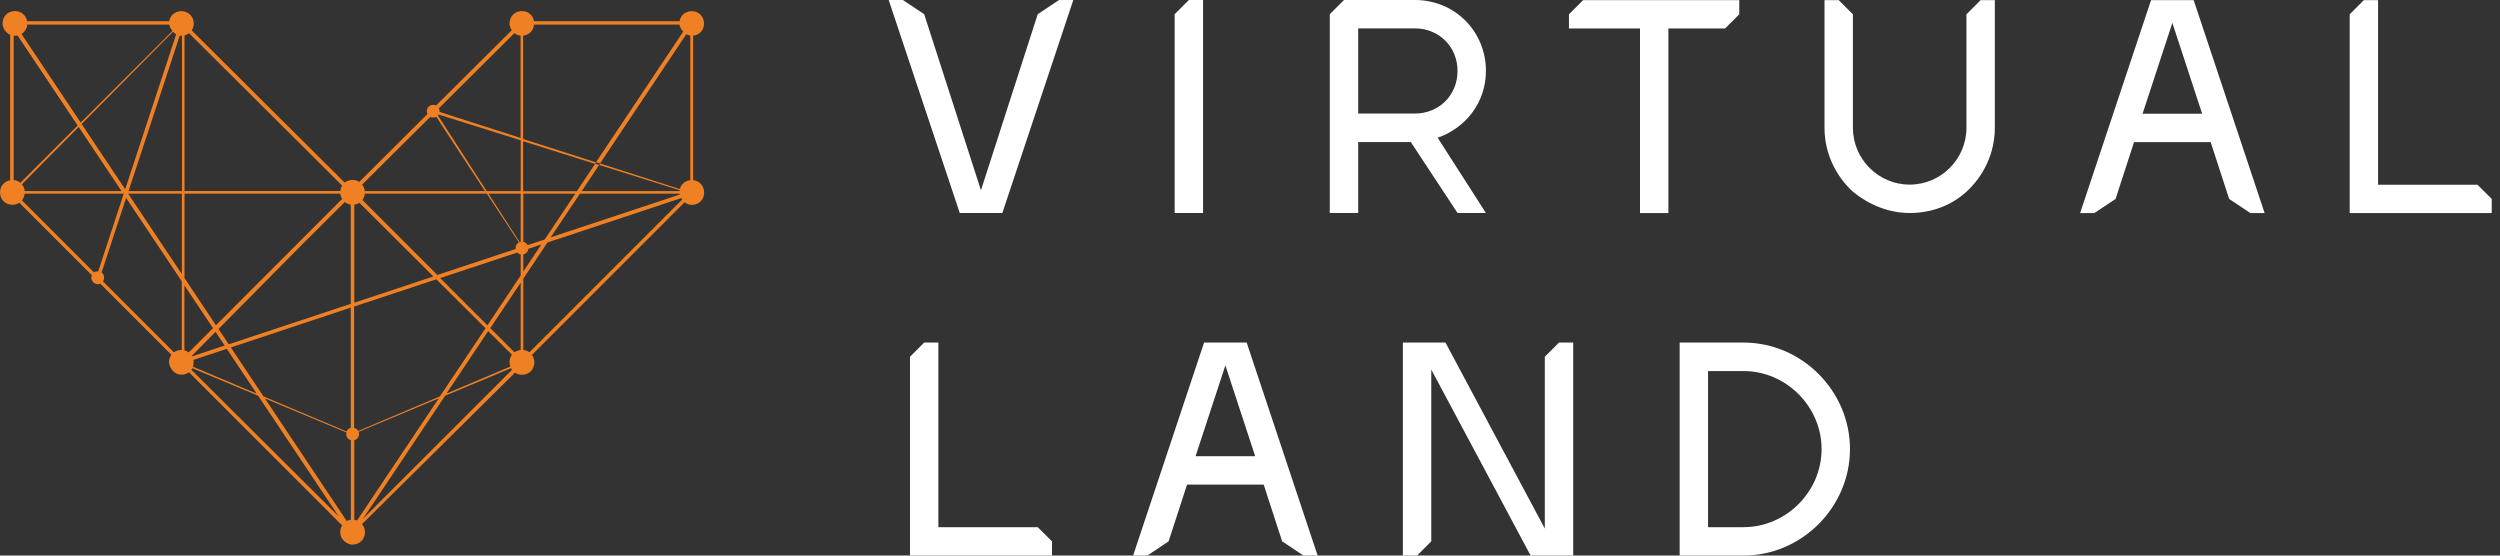 <?xml version="1.0" encoding="UTF-8"?> <svg xmlns="http://www.w3.org/2000/svg" width="189" height="42" viewBox="0 0 189 42" fill="none"><rect x="0" y="0" width="189" height="42" fill="#333333" stroke="none"/> <path d="M81.142 0L75.777 16.103H72.558L67.185 0H68.258L69.868 1.073L74.16 14.386L78.452 1.073L80.061 0H81.142Z" fill="white"></path> <path d="M90.951 0H89.878L88.805 1.073V16.103H90.951V0Z" fill="white"></path> <path d="M112.336 5.365C112.336 2.361 109.975 0 106.971 0H101.606L100.533 1.073V16.103H102.679V10.738H106.657L110.19 16.103H112.336L108.688 10.416C110.834 9.657 112.336 7.726 112.336 5.365ZM102.679 8.584V2.146H106.971C108.795 2.146 110.19 3.541 110.19 5.365C110.19 7.189 108.795 8.584 106.971 8.584H102.679Z" fill="white"></path> <path d="M126.13 1.081H125.057C124.413 1.081 123.984 1.51 123.984 2.154V16.11H126.13V1.081Z" fill="white"></path> <path d="M119.686 0.008L118.613 1.081V2.154H130.416L131.489 1.081V0.008H119.686Z" fill="white"></path> <path d="M150.809 0.008V9.665C150.809 11.596 149.951 13.313 148.663 14.493C147.483 15.566 145.981 16.103 144.371 16.103C142.762 16.103 141.26 15.459 140.079 14.493C138.792 13.313 137.933 11.596 137.933 9.665V0.008H139.006L140.079 1.081V9.665C140.079 12.025 142.011 13.957 144.371 13.957C146.732 13.957 148.663 12.025 148.663 9.665V1.081L149.736 0.008C149.736 0.008 150.809 0.008 150.809 0.008Z" fill="white"></path> <path d="M165.84 0.008H162.621L157.256 16.11H158.329L159.938 15.037L161.333 10.745H167.127L168.522 15.037L170.132 16.11H171.205L165.84 0.008ZM161.977 8.599L164.23 1.732L166.484 8.599H161.977Z" fill="white"></path> <path d="M188.374 15.037V16.11H177.637V1.081L178.71 0.008H179.783V13.964H187.294L188.374 15.037Z" fill="white"></path> <path d="M79.532 40.927V42H68.795V26.97L69.868 25.897H70.941V39.854H78.452L79.532 40.927Z" fill="white"></path> <path d="M94.248 25.897H91.029L85.664 42H86.737L88.346 40.927L89.741 36.635H95.535L96.93 40.927L98.54 42H99.613L94.248 25.897ZM90.385 34.489L92.638 27.622L94.892 34.489H90.385Z" fill="white"></path> <path d="M118.934 25.897V42H115.715L108.204 27.936V40.927L107.131 42H106.058V25.897H109.277L116.788 39.961V26.97L117.861 25.897H118.934Z" fill="white"></path> <path d="M131.811 42H126.982V25.897H131.811C136.21 25.897 139.858 29.546 139.858 33.945C139.858 38.352 136.21 42 131.811 42ZM129.128 39.854H131.811C135.03 39.854 137.712 37.172 137.712 33.953C137.712 30.733 135.03 28.051 131.811 28.051H129.128V39.854Z" fill="white"></path> <path d="M52.401 13.62V2.698C52.883 2.652 53.228 2.269 53.228 1.778C53.228 1.249 52.83 0.843 52.293 0.843C51.818 0.843 51.45 1.157 51.374 1.602H40.375C40.299 1.157 39.931 0.835 39.456 0.835C38.927 0.835 38.521 1.242 38.521 1.771C38.521 1.947 38.582 2.131 38.689 2.284L32.972 7.971C32.91 7.94 32.834 7.925 32.749 7.925C32.474 7.925 32.267 8.132 32.267 8.408C32.267 8.484 32.282 8.561 32.313 8.622L27.162 13.75C27.017 13.658 26.84 13.604 26.649 13.604C26.442 13.604 26.265 13.665 26.112 13.765C26.105 13.773 26.089 13.78 26.081 13.788C26.074 13.796 26.066 13.803 26.058 13.803L26.02 13.765L14.493 2.299C14.593 2.154 14.646 1.977 14.646 1.778C14.646 1.249 14.24 0.843 13.711 0.843C13.236 0.843 12.868 1.157 12.792 1.602H2.046C1.97 1.157 1.602 0.835 1.127 0.835C0.598 0.835 0.192 1.242 0.192 1.771C0.192 2.108 0.414 2.476 0.766 2.629V13.627C0.322 13.704 0 14.072 0 14.547C0 15.076 0.406 15.482 0.935 15.482C1.134 15.482 1.311 15.428 1.464 15.329L6.944 20.809C6.921 20.87 6.906 20.939 6.906 21.008C6.906 21.276 7.166 21.491 7.388 21.491C7.465 21.491 7.526 21.475 7.588 21.452L12.96 26.825C12.845 26.978 12.776 27.178 12.776 27.4C12.845 27.929 13.244 28.327 13.711 28.327C13.934 28.327 14.125 28.258 14.286 28.143L25.867 39.724C25.775 39.87 25.721 40.046 25.721 40.237C25.721 40.789 26.212 41.173 26.656 41.173C27.185 41.173 27.591 40.766 27.591 40.237C27.591 39.992 27.507 39.785 27.369 39.624L38.934 28.174C39.08 28.274 39.264 28.335 39.463 28.335C39.992 28.335 40.398 27.929 40.398 27.4C40.398 27.185 40.329 26.986 40.215 26.833L51.757 15.29C51.91 15.421 52.102 15.49 52.301 15.49C52.837 15.49 53.236 15.091 53.236 14.562C53.228 14.049 52.883 13.665 52.401 13.62ZM13.949 2.675C14.079 2.644 14.194 2.591 14.294 2.514L25.806 13.972L25.836 14.003L25.867 14.026C25.79 14.148 25.744 14.286 25.729 14.44H13.949V2.675ZM13.949 14.639H25.721C25.737 14.784 25.79 14.922 25.867 15.037L16.325 24.587L13.949 21.023V14.639ZM14.623 27.208L17.145 26.373L19.406 29.761L14.585 27.722C14.623 27.622 14.639 27.515 14.639 27.4C14.646 27.323 14.639 27.262 14.623 27.208ZM14.531 26.94C14.524 26.925 14.516 26.909 14.508 26.894L16.294 25.085L16.984 26.12L14.531 26.94ZM13.083 2.399C13.152 2.476 13.236 2.545 13.32 2.591L9.465 14.309L6.17 9.373L13.083 2.399ZM9.189 14.447H1.87C1.855 14.248 1.778 14.072 1.655 13.934L5.947 9.596L9.189 14.447ZM2.062 1.862H12.799C12.838 2.031 12.922 2.2 13.037 2.338L6.101 9.266L1.625 2.568C1.862 2.422 2.031 2.169 2.062 1.862ZM1.035 13.612V2.698C1.065 2.698 1.096 2.706 1.127 2.706C1.196 2.706 1.265 2.698 1.326 2.683L5.871 9.488L1.541 13.819C1.403 13.704 1.234 13.627 1.035 13.612ZM7.427 20.51C7.411 20.51 7.404 20.51 7.388 20.51C7.281 20.51 7.181 20.54 7.105 20.594L1.655 15.145C1.77 15.007 1.847 14.831 1.862 14.639H9.32L9.343 14.677L7.427 20.51ZM13.75 26.457C13.734 26.457 13.727 26.457 13.711 26.457C13.497 26.457 13.305 26.518 13.144 26.633L7.787 21.276C7.841 21.2 7.871 21.1 7.871 20.992C7.871 20.832 7.802 20.686 7.68 20.602L9.534 14.968L13.742 21.268V26.457H13.75ZM13.75 20.724L9.688 14.639H13.75V20.724ZM13.75 14.447H9.718L13.589 2.69C13.627 2.698 13.673 2.706 13.719 2.706C13.734 2.706 13.742 2.706 13.757 2.706V14.447H13.75ZM14.271 26.641C14.179 26.572 14.064 26.518 13.941 26.488V21.575L16.103 24.809L14.271 26.641ZM14.463 27.952C14.493 27.913 14.516 27.875 14.539 27.837L19.513 29.914L25.606 39.042L14.463 27.952ZM26.518 39.295C26.411 39.31 26.304 39.341 26.212 39.387L20.027 30.121L26.097 32.658L26.135 32.673L26.174 32.688L26.189 32.696C26.181 32.734 26.174 32.773 26.174 32.811C26.174 33.041 26.319 33.225 26.526 33.278V39.295H26.518ZM26.518 32.343C26.38 32.382 26.273 32.466 26.212 32.589C26.204 32.596 26.204 32.604 26.197 32.619L26.181 32.612L26.143 32.596L26.112 32.581L19.919 29.967L17.452 26.266L26.518 23.253V32.343ZM26.518 22.97L17.291 26.028L16.517 24.871L22.84 18.486L26.035 15.306L26.058 15.283L26.074 15.267C26.081 15.275 26.089 15.283 26.097 15.29C26.105 15.298 26.112 15.306 26.128 15.313C26.25 15.398 26.38 15.451 26.518 15.474V22.97ZM32.527 8.837C32.596 8.868 32.673 8.891 32.757 8.891C32.841 8.891 32.918 8.868 32.987 8.837L36.666 14.447H27.576C27.561 14.286 27.507 14.141 27.423 14.01C27.415 14.003 27.407 13.987 27.4 13.98C27.392 13.972 27.384 13.964 27.377 13.957L32.527 8.837ZM27.4 15.106L27.407 15.099C27.415 15.091 27.423 15.076 27.43 15.068C27.515 14.945 27.568 14.8 27.584 14.639H36.804L39.226 18.325C39.08 18.402 38.98 18.563 38.98 18.747C38.98 18.778 38.98 18.8 38.988 18.823L33.064 20.786L27.392 15.114C27.392 15.122 27.392 15.114 27.4 15.106ZM26.787 15.467C26.794 15.467 26.802 15.467 26.81 15.467C26.825 15.467 26.833 15.459 26.848 15.459C26.863 15.459 26.871 15.451 26.886 15.451C26.994 15.428 27.086 15.39 27.17 15.329L32.765 20.901L26.787 22.886V15.467ZM26.787 23.169L32.987 21.115L36.704 24.817L33.255 29.967L27.078 32.581C27.032 32.497 26.963 32.42 26.871 32.382C26.856 32.374 26.848 32.366 26.833 32.366C26.817 32.359 26.81 32.359 26.794 32.351C26.787 32.351 26.779 32.343 26.771 32.343V23.169H26.787ZM26.994 39.349C26.925 39.325 26.856 39.31 26.787 39.295V33.278C26.794 33.278 26.802 33.278 26.81 33.271C26.825 33.271 26.833 33.263 26.848 33.255C26.863 33.248 26.871 33.248 26.886 33.24C27.04 33.163 27.147 33.002 27.147 32.811C27.147 32.765 27.139 32.727 27.131 32.681C27.131 32.665 27.124 32.658 27.124 32.642L33.171 30.113L26.994 39.349ZM27.43 39.233L33.654 29.914L38.628 27.837C38.651 27.875 38.674 27.921 38.705 27.959L27.43 39.233ZM38.705 26.817C38.59 26.971 38.521 27.17 38.521 27.384C38.521 27.5 38.544 27.614 38.574 27.714L33.754 29.753L36.904 25.032L38.705 26.817C38.712 26.817 38.712 26.817 38.705 26.817ZM39.364 26.457C39.187 26.473 39.026 26.541 38.896 26.633L37.064 24.809L39.364 21.368V26.457ZM39.364 20.824L36.85 24.595L33.278 21.023L39.103 19.092C39.172 19.168 39.264 19.214 39.364 19.237V20.824ZM39.364 18.279C39.333 18.287 39.31 18.287 39.287 18.302L36.926 14.639H39.364V18.279ZM39.364 14.447H36.796L33.11 8.737C33.133 8.714 33.156 8.691 33.171 8.661L39.364 10.607V14.447ZM39.364 10.431L33.232 8.461C33.232 8.446 33.232 8.423 33.232 8.408C33.232 8.323 33.217 8.247 33.179 8.186L38.889 2.506C39.019 2.606 39.18 2.683 39.356 2.698V10.431H39.364ZM39.563 14.639H43.495L41.18 18.103L39.893 18.532C39.831 18.402 39.709 18.31 39.563 18.279V14.639ZM43.847 14.639H51.374C51.381 14.662 51.389 14.685 51.389 14.708L41.632 17.942L43.847 14.639ZM39.563 19.23C39.77 19.191 39.923 19.023 39.946 18.808L40.927 18.479L39.563 20.525V19.23ZM40.153 26.863C40.145 26.856 40.138 26.84 40.13 26.833L40.161 26.802C40.169 26.81 40.176 26.825 40.184 26.833L40.153 26.863ZM40.023 26.633C39.893 26.534 39.732 26.473 39.563 26.457V21.069L41.387 18.333L51.504 14.976C51.527 15.014 51.55 15.053 51.573 15.083L40.023 26.633ZM52.201 13.62C51.803 13.658 51.489 13.918 51.397 14.294L45.373 12.363L45.349 12.393L45.319 12.439L45.296 12.47L51.374 14.378C51.374 14.401 51.366 14.424 51.366 14.447H43.978L45.296 12.47L45.258 12.454L45.219 12.447L45.058 12.401L45.02 12.393L44.989 12.386L43.61 14.455H39.548V10.676L44.989 12.386L45.012 12.355L45.043 12.309L45.066 12.278L39.548 10.508V2.698C39.992 2.652 40.329 2.315 40.375 1.862H51.366C51.412 2.054 51.512 2.246 51.65 2.391L45.058 12.263L45.089 12.271L45.127 12.278L45.288 12.332L45.327 12.34L45.365 12.355L51.887 2.583C51.979 2.637 52.079 2.675 52.186 2.69V13.62H52.201Z" fill="#EF8023"></path> </svg> 